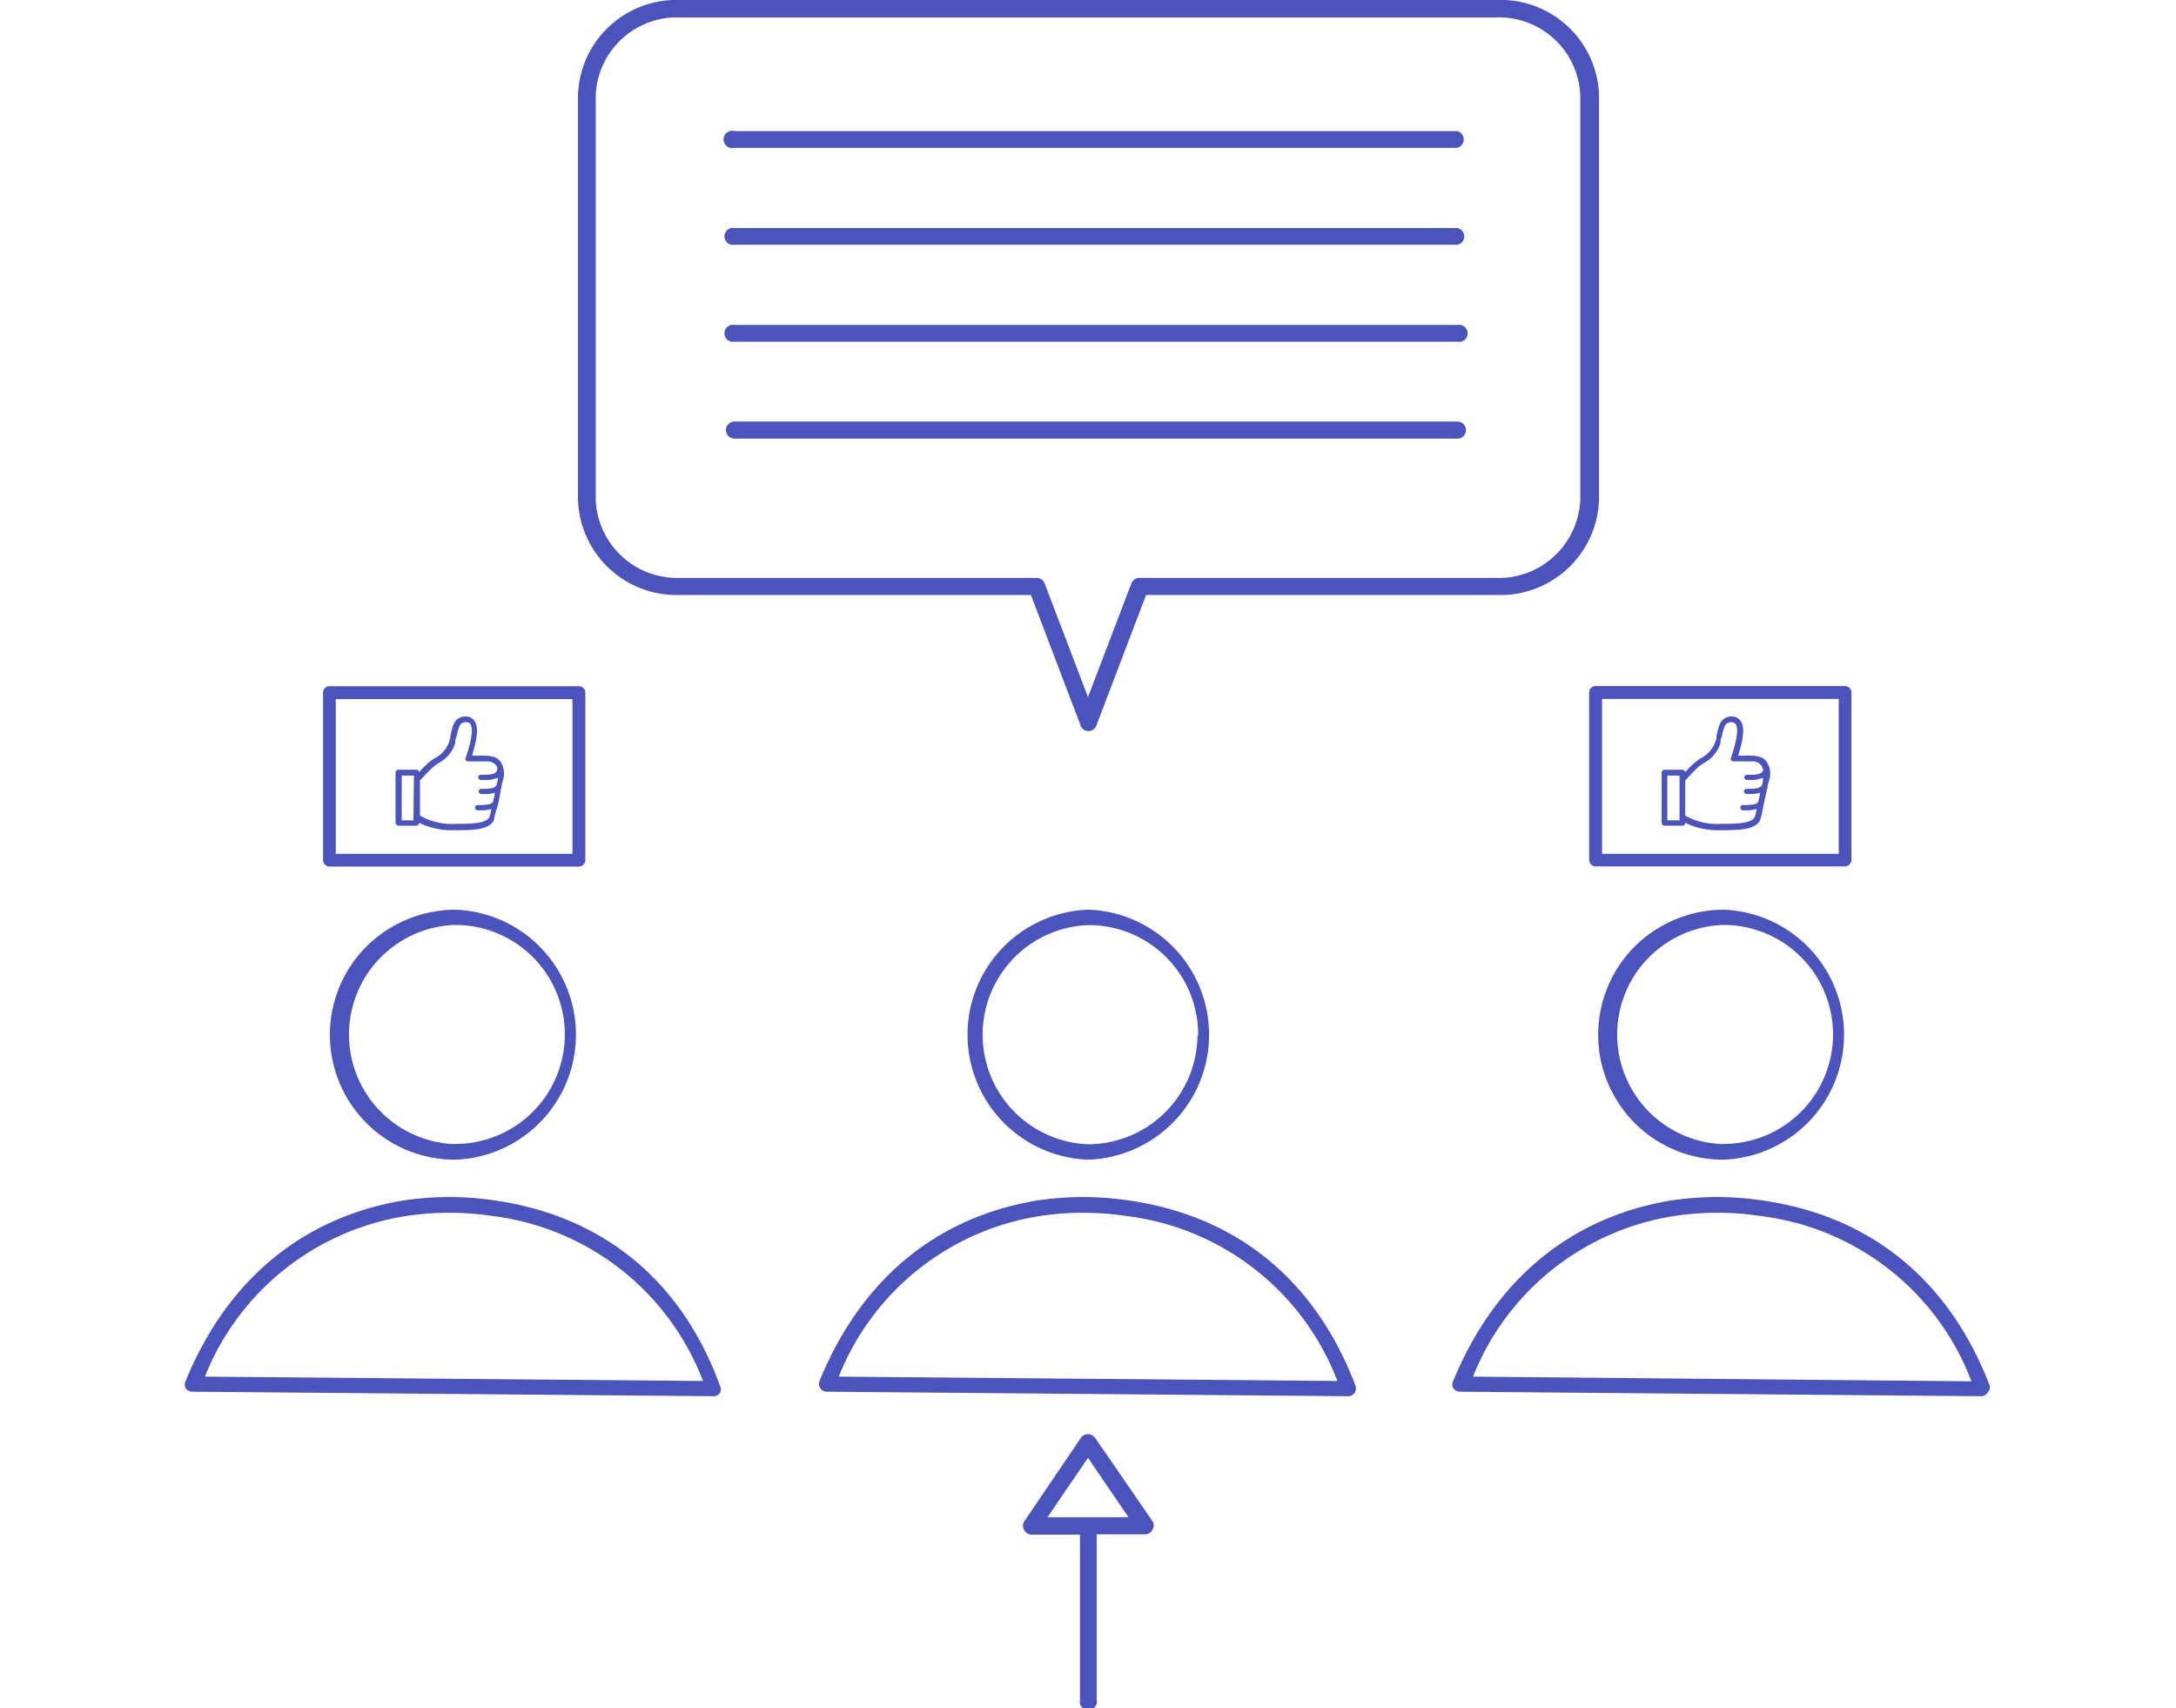 <svg xmlns="http://www.w3.org/2000/svg" width="130" height="102.05" viewBox="0 0 130 102.05">
  <defs>
    <style>
      .cls-1 {
        fill: #4b53bc;
      }
    </style>
  </defs>
  <title>iconesmicrosoftteams</title>
  <g id="Layer_1" data-name="Layer 1">
    <g>
      <path class="cls-1" d="M40.59,35.54h21l2.94,7.72a.51.51,0,0,0,1,0l2.94-7.72h21a5.89,5.89,0,0,0,6.06-5.68V5.69A5.88,5.88,0,0,0,89.41,0H40.59a5.88,5.88,0,0,0-6.06,5.67V29.86A5.89,5.89,0,0,0,40.59,35.54Zm-5-29.85a4.86,4.86,0,0,1,5-4.65H89.41a4.86,4.86,0,0,1,5,4.65V29.86a4.88,4.88,0,0,1-5.1,4.66H68.07a.51.51,0,0,0-.48.33L65,41.64l-2.59-6.79a.51.51,0,0,0-.48-.33H40.59a4.87,4.87,0,0,1-5-4.66Z"/>
      <path class="cls-1" d="M43.89,8.83H87.07a.52.52,0,0,0,0-1H43.89a.52.52,0,1,0,0,1Z"/>
      <path class="cls-1" d="M43.89,14.62H87.07a.51.51,0,0,0,0-1H43.89a.51.51,0,1,0,0,1Z"/>
      <path class="cls-1" d="M43.89,20.41H87.07a.51.51,0,1,0,0-1H43.89a.51.51,0,1,0,0,1Z"/>
      <path class="cls-1" d="M43.89,26.2H87.07a.5.5,0,0,0,.51-.51.51.51,0,0,0-.51-.51H43.89a.51.51,0,0,0-.52.51A.51.51,0,0,0,43.89,26.2Z"/>
      <path class="cls-1" d="M65,54.34A7.47,7.47,0,0,0,65,69.27H65a7.47,7.47,0,0,0,.07-14.93Zm6.54,7.52A6.55,6.55,0,0,1,65,68.35H65A6.55,6.55,0,0,1,65,55.26h.06A6.53,6.53,0,0,1,71.58,61.86Z"/>
      <path class="cls-1" d="M67.46,71.71a18.4,18.4,0,0,0-5.5,0c-6.05,1-10.53,4.74-13,10.78a.47.47,0,0,0,.43.64l31.16.27h0a.48.48,0,0,0,.38-.2.5.5,0,0,0,.05-.43C78.59,76.47,73.9,72.64,67.46,71.71ZM50.11,82.23a15.5,15.5,0,0,1,12-9.59,17.14,17.14,0,0,1,5.21,0A15.51,15.51,0,0,1,79.9,82.49Z"/>
      <path class="cls-1" d="M27.24,54.34a7.59,7.59,0,0,0-5.3,2.15,7.46,7.46,0,0,0,5.17,12.78h.07a7.47,7.47,0,0,0,.06-14.93Zm-.06,14h-.06a6.55,6.55,0,0,1,.05-13.09h.06a6.54,6.54,0,0,1-.05,13.08Z"/>
      <path class="cls-1" d="M29.59,71.71a18.41,18.41,0,0,0-5.5,0c-6,1-10.53,4.74-13,10.78a.46.46,0,0,0,0,.43.49.49,0,0,0,.38.21l31.16.27h0a.47.47,0,0,0,.38-.2.44.44,0,0,0,0-.43C40.72,76.47,36,72.64,29.59,71.71ZM12.24,82.23a15.52,15.52,0,0,1,12-9.59,17.21,17.21,0,0,1,5.22,0A15.5,15.5,0,0,1,42,82.49Z"/>
      <path class="cls-1" d="M103,54.34a7.57,7.57,0,0,0-5.29,2.15,7.46,7.46,0,0,0,5.16,12.78h.07A7.47,7.47,0,0,0,103,54.34Zm-.06,14h-.06a6.55,6.55,0,0,1,.06-13.09H103a6.54,6.54,0,0,1-.06,13.08Z"/>
      <path class="cls-1" d="M118.88,82.79c-2.42-6.32-7.11-10.15-13.56-11.08a18.41,18.41,0,0,0-5.5,0c-6,1-10.52,4.74-13,10.78a.46.46,0,0,0,0,.43.49.49,0,0,0,.38.21l31.16.27h0a.45.45,0,0,0,.37-.2A.47.47,0,0,0,118.88,82.79ZM88,82.23a15.5,15.5,0,0,1,12-9.59,17.14,17.14,0,0,1,5.21,0,15.48,15.48,0,0,1,12.57,9.87Z"/>
      <path class="cls-1" d="M65.42,85.88a.52.52,0,0,0-.84,0l-3.39,5a.49.49,0,0,0,0,.52.5.5,0,0,0,.45.27h2.88v9.87a.51.51,0,1,0,1,0V91.65h2.88a.5.5,0,0,0,.45-.27.49.49,0,0,0,0-.52Zm-2.84,4.75L65,87.08l2.42,3.55Z"/>
      <path class="cls-1" d="M19.68,51.76H34.59a.39.39,0,0,0,.38-.39v-10a.38.38,0,0,0-.38-.38H19.68a.38.38,0,0,0-.38.38v10A.39.39,0,0,0,19.68,51.76Zm.38-10H34.2V51H20.06Z"/>
      <path class="cls-1" d="M28.45,45.14H28.2c.25-.82.44-1.68.14-2.09a.6.6,0,0,0-.53-.25c-.66,0-.77.54-.9,1.16,0,.11-.05.22-.07.33a1.72,1.72,0,0,1-.87,1,4.62,4.62,0,0,0-.4.29c-.22.21-.4.39-.53.54a.18.18,0,0,0-.17-.14H23.8a.18.18,0,0,0-.17.17v3a.18.18,0,0,0,.17.17h1.07a.18.18,0,0,0,.17-.17v0a4.51,4.51,0,0,0,2.17.44c1,0,2.06,0,2.32-.65,0-.06,0-.2.14-.6s.16-.77.29-1.33c0-.13.05-.25.07-.35a1.29,1.29,0,0,0-.14-1.18C29.62,45.12,29.15,45.13,28.45,45.14ZM24.7,49H24V46.33h.73Zm5-3.06c0,.32-.46.35-.88.34h-.1a.15.15,0,0,0-.15.15.16.16,0,0,0,.15.16H29a1.62,1.62,0,0,0,.74-.14s0,.08,0,.12-.05.22-.08.35v0c-.14.19-.47.2-.81.2h-.1a.15.15,0,0,0-.15.15.16.16,0,0,0,.15.16h.22a1.78,1.78,0,0,0,.59-.08c0,.2-.08.38-.11.54s-.47.2-.82.2h-.1a.15.15,0,0,0-.15.15.16.16,0,0,0,.15.16h.22a1.84,1.84,0,0,0,.6-.08,3.23,3.23,0,0,1-.1.46c-.17.43-1.19.43-2,.43a3.86,3.86,0,0,1-2.16-.49V46.63a10.47,10.47,0,0,1,.76-.79,4,4,0,0,1,.35-.26,2,2,0,0,0,1-1.21c0-.12,0-.23.07-.34.14-.66.21-.89.57-.89a.29.29,0,0,1,.26.11c.27.37-.14,1.61-.27,2a.18.18,0,0,0,0,.16.19.19,0,0,0,.14.07h.49c.27,0,.5,0,.68,0h0a.69.69,0,0,1,.46.19.53.53,0,0,1,.12.22Z"/>
      <path class="cls-1" d="M94.94,41.36v10a.39.39,0,0,0,.38.39h14.91a.39.39,0,0,0,.38-.39v-10a.38.38,0,0,0-.38-.38H95.32A.38.38,0,0,0,94.94,41.36Zm.77.39h14.14V51H95.71Z"/>
      <path class="cls-1" d="M104.09,45.14h-.25c.26-.82.45-1.68.14-2.09a.59.59,0,0,0-.52-.25c-.67,0-.78.54-.91,1.16,0,.11,0,.22-.07.33a1.72,1.72,0,0,1-.87,1,4.4,4.4,0,0,0-.39.29,6.79,6.79,0,0,0-.54.54.17.17,0,0,0-.17-.14H99.44a.18.18,0,0,0-.17.17v3a.18.18,0,0,0,.17.17h1.07a.17.17,0,0,0,.17-.17v0a4.51,4.51,0,0,0,2.17.44c1,0,2.07,0,2.32-.65a3.67,3.67,0,0,0,.14-.6c.07-.33.16-.77.29-1.33,0-.13.06-.25.08-.35a1.31,1.31,0,0,0-.15-1.18C105.26,45.12,104.8,45.13,104.09,45.14ZM100.34,49h-.73V46.33h.73Zm5-3.06c0,.32-.46.35-.87.34h-.1a.16.16,0,0,0-.16.15.16.16,0,0,0,.16.16h.21a1.62,1.62,0,0,0,.74-.14s0,.08,0,.12,0,.22-.07.35v0c-.14.19-.47.2-.81.2h-.1a.15.15,0,0,0-.15.15.16.16,0,0,0,.15.16h.22a1.78,1.78,0,0,0,.59-.08c0,.2-.08.38-.11.54s-.47.2-.82.2h-.1a.15.15,0,0,0-.15.15.16.16,0,0,0,.15.16h.22a1.9,1.9,0,0,0,.61-.08,4.51,4.51,0,0,1-.11.46c-.17.43-1.19.43-2,.43a3.86,3.86,0,0,1-2.16-.49V46.63a10.47,10.47,0,0,1,.76-.79,4,4,0,0,1,.35-.26,2,2,0,0,0,1-1.21c0-.12,0-.23.07-.34.14-.66.21-.89.58-.89a.28.28,0,0,1,.25.11c.27.37-.14,1.61-.27,2a.18.18,0,0,0,0,.16.19.19,0,0,0,.14.07h.49c.27,0,.5,0,.68,0h0a.68.68,0,0,1,.45.19.53.53,0,0,1,.12.22Z"/>
    </g>
  </g>
</svg>
